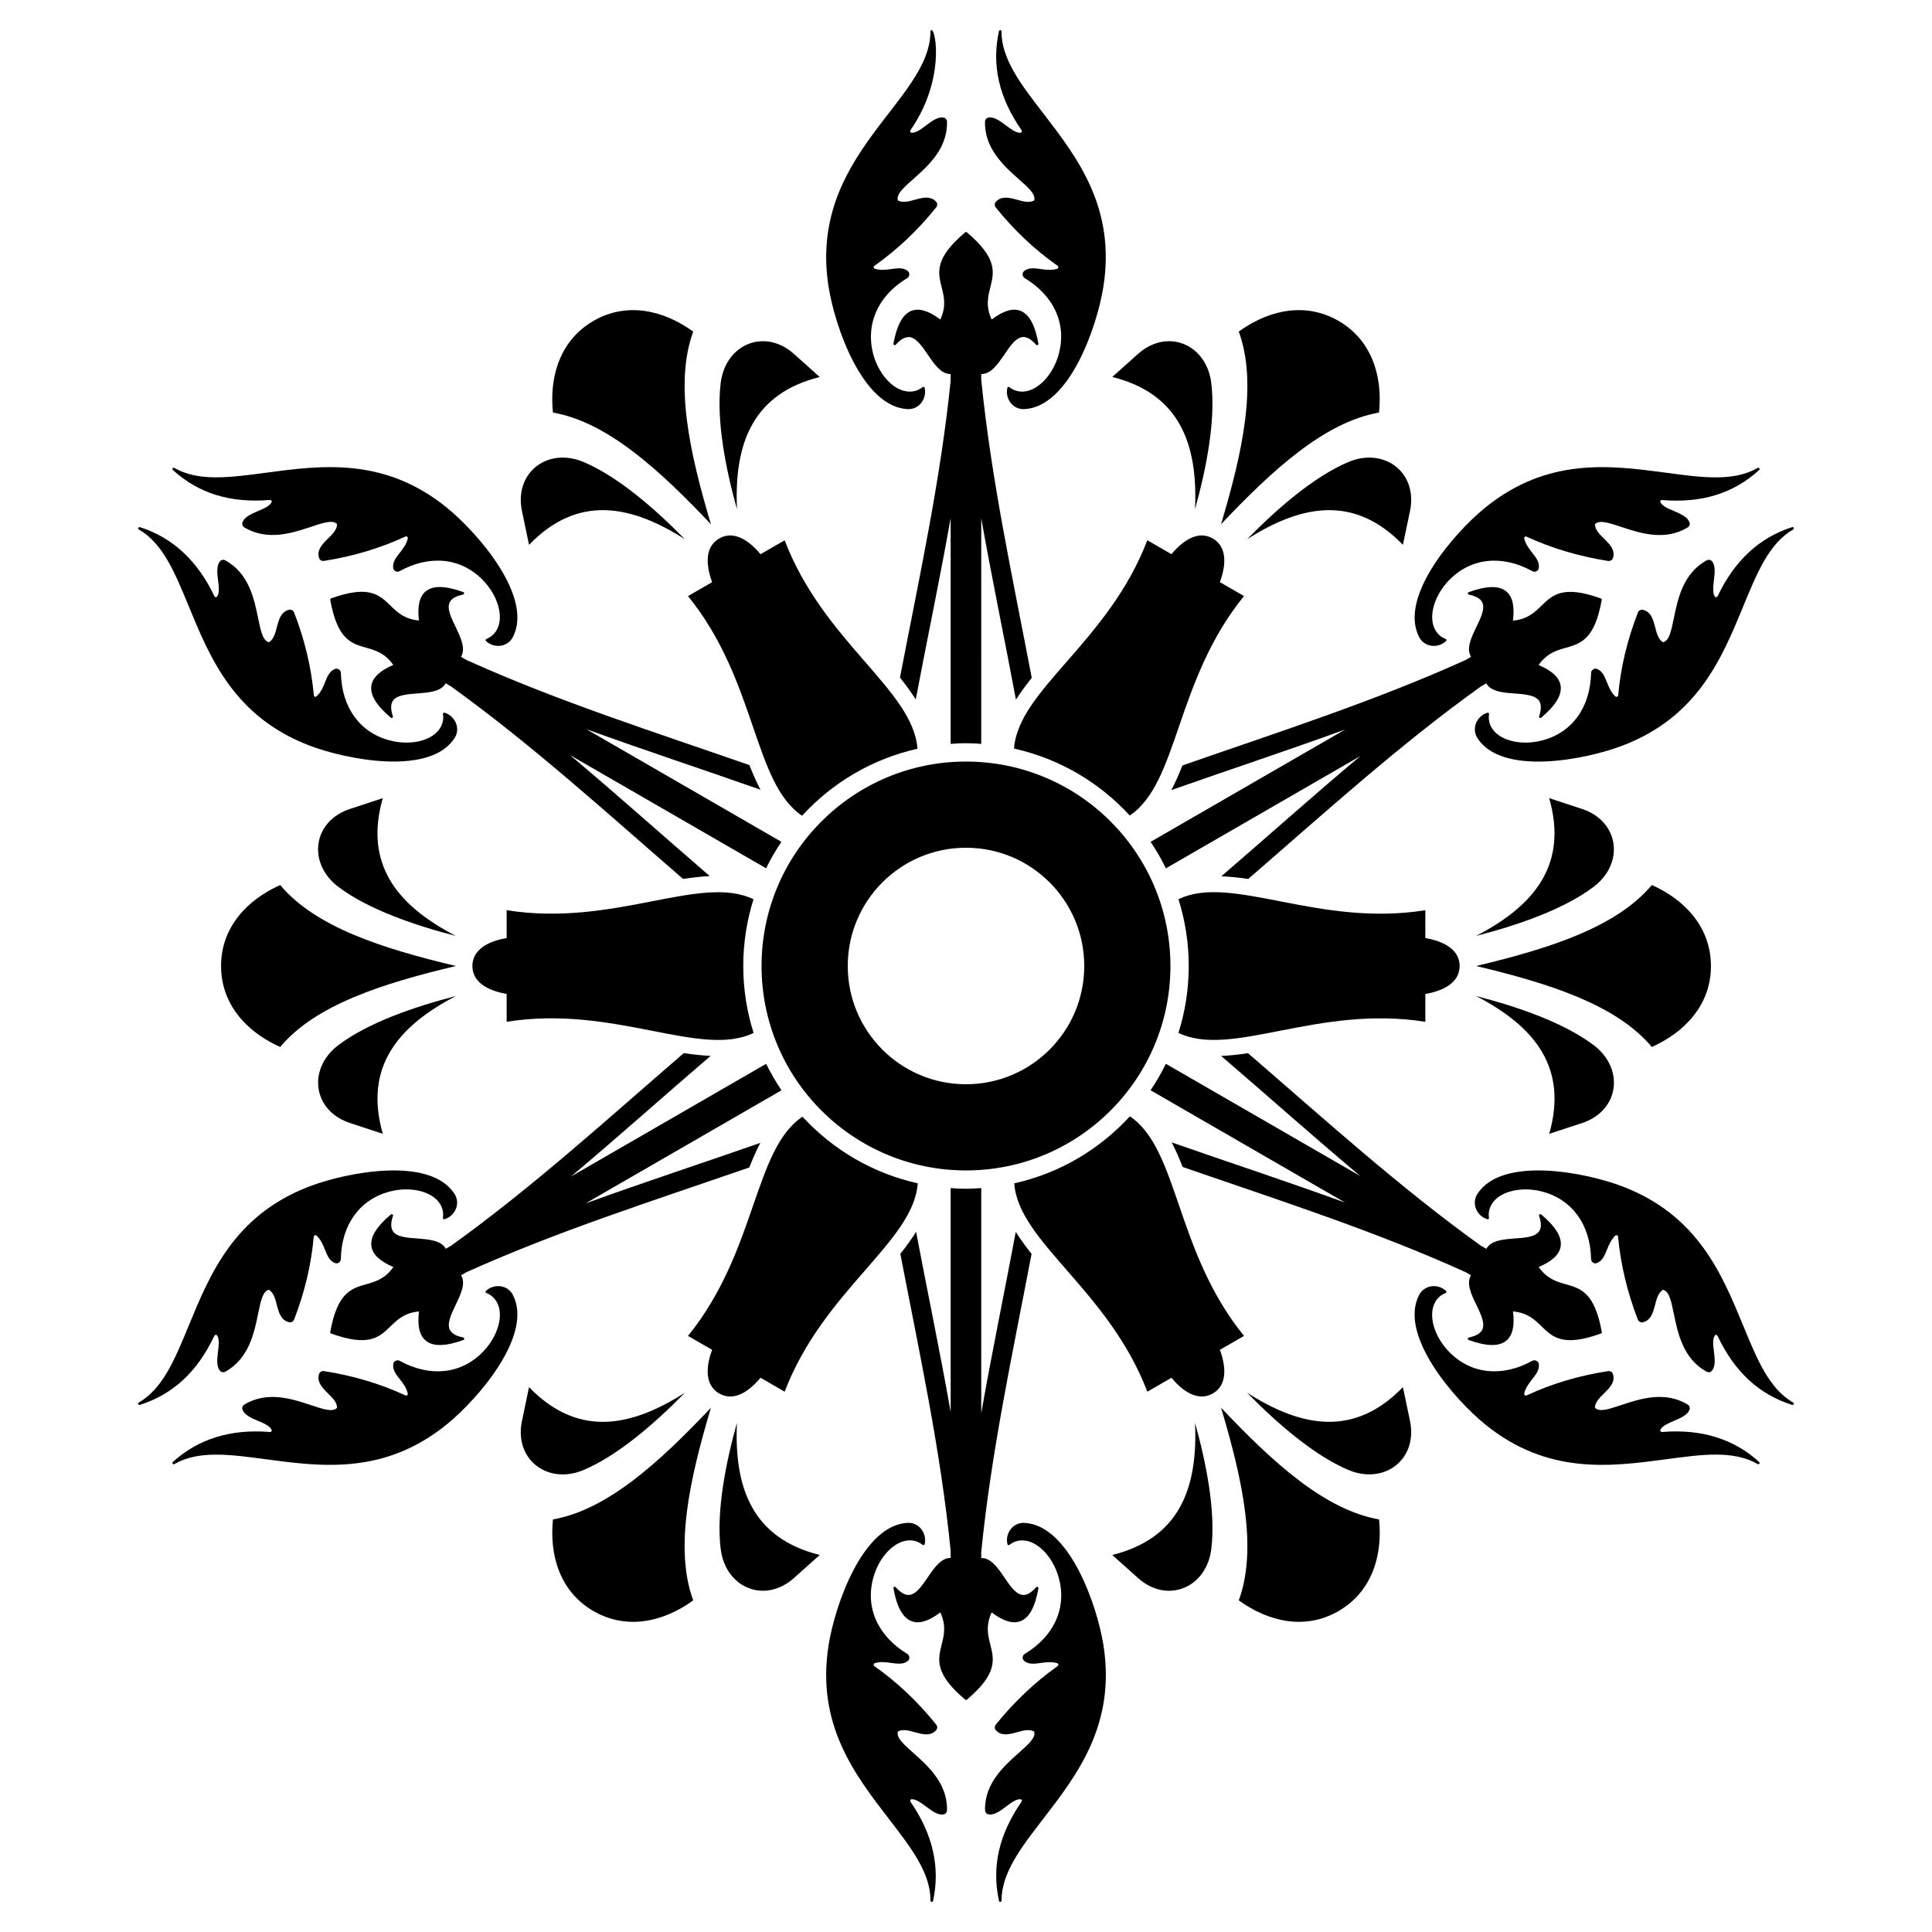 <?xml version="1.0" encoding="UTF-8"?>
<!-- Uploaded to: ICON Repo, www.svgrepo.com, Generator: ICON Repo Mixer Tools -->
<svg fill="#000000" width="800px" height="800px" version="1.1" viewBox="144 144 512 512" xmlns="http://www.w3.org/2000/svg">
 <g>
  <path d="m506.87 265.27c-1.773 0-3.66 0.375-5.566 1.18-9.082 3.856-18.879 12.352-26.82 20.465 7.41-4.738 14.691-7.719 21.758-7.719 6.738 0 13.281 2.711 19.547 9.195l1.867-8.938c1.727-8.16-3.656-14.184-10.785-14.184z"/>
  <path d="m509.46 253.33c0.98-9.516-1.84-19.152-10.75-24.301-3.422-1.977-6.969-2.844-10.48-2.844-5.629 0-11.164 2.231-15.941 5.684 5.012 13.723 0.992 31.969-4.699 51.055 13.688-14.465 27.484-27.07 41.871-29.594z"/>
  <path d="m465 245.48c-0.848-6.856-5.738-11.062-11.195-11.062-2.75 0-5.644 1.066-8.242 3.398l-6.805 6.086c17.922 4.473 22.715 17.867 21.934 35.031 3.047-10.93 5.512-23.66 4.309-33.453z"/>
  <path d="m298.69 533.55c9.082-3.852 18.875-12.352 26.816-20.465-7.41 4.738-14.691 7.719-21.758 7.719-6.742 0-13.281-2.715-19.551-9.195l-1.863 8.934c-1.723 8.164 3.66 14.188 10.789 14.188 1.773 0 3.656-0.371 5.566-1.18z"/>
  <path d="m290.54 546.66c-0.98 9.516 1.84 19.152 10.75 24.301 3.422 1.977 6.969 2.844 10.48 2.844 5.629 0 11.164-2.231 15.938-5.684-5.012-13.723-0.992-31.973 4.699-51.055-13.684 14.469-27.477 27.074-41.867 29.594z"/>
  <path d="m334.99 554.51c0.848 6.856 5.738 11.059 11.195 11.059 2.75 0 5.644-1.066 8.242-3.398l6.805-6.086c-17.918-4.473-22.711-17.867-21.934-35.031-3.047 10.93-5.512 23.664-4.309 33.457z"/>
  <path d="m361.24 243.91-6.805-6.086c-6.207-5.574-14.117-3.922-17.68 2.25-0.887 1.535-1.504 3.356-1.762 5.41-1.203 9.793 1.258 22.527 4.312 33.457-0.398-8.785 0.66-16.582 4.195-22.703 3.371-5.832 8.992-10.145 17.738-12.328z"/>
  <path d="m301.29 229.03c-3.422 1.977-5.945 4.617-7.703 7.656-2.812 4.875-3.652 10.785-3.047 16.648 14.387 2.519 28.184 15.129 41.867 29.598-5.688-19.086-9.707-37.336-4.699-51.055-7.75-5.617-17.504-7.996-26.418-2.848z"/>
  <path d="m283.51 270.61c-1.375 2.383-1.898 5.422-1.18 8.84l1.867 8.938c12.836-13.281 26.828-10.738 41.305-1.477-7.941-8.109-17.738-16.609-26.82-20.465-6.356-2.695-12.441-0.566-15.172 4.164z"/>
  <path d="m438.76 556.09 6.805 6.082c6.207 5.574 14.117 3.922 17.68-2.25 0.887-1.535 1.504-3.356 1.762-5.41 1.203-9.789-1.262-22.523-4.312-33.457 0.398 8.785-0.66 16.582-4.191 22.699-3.371 5.84-8.992 10.148-17.742 12.336z"/>
  <path d="m498.71 570.96c3.422-1.977 5.945-4.613 7.699-7.656 2.816-4.875 3.652-10.785 3.051-16.645-14.391-2.519-28.184-15.129-41.867-29.598 5.688 19.082 9.707 37.332 4.699 51.055 7.75 5.609 17.504 7.988 26.418 2.844z"/>
  <path d="m516.48 529.38c1.375-2.383 1.898-5.422 1.176-8.84l-1.867-8.938c-12.832 13.281-26.828 10.738-41.305 1.477 7.941 8.109 17.738 16.609 26.816 20.465 6.367 2.695 12.449 0.562 15.18-4.164z"/>
  <path d="m247.25 377.05c-3.371-5.836-4.293-12.859-1.809-21.527l-8.672 2.852c-7.93 2.59-10.457 10.266-6.891 16.438 0.887 1.535 2.152 2.981 3.805 4.227 7.879 5.941 20.137 10.172 31.133 12.996-7.812-4.051-14.035-8.867-17.566-14.984z"/>
  <path d="m218.25 378.54c-8.73 3.91-15.668 11.172-15.668 21.461 0 3.953 1.023 7.457 2.777 10.496 2.816 4.875 7.512 8.555 12.891 10.961 9.379-11.199 27.191-16.844 46.566-21.457-19.375-4.617-37.188-10.262-46.566-21.461z"/>
  <path d="m264.82 407.96c-10.996 2.82-23.254 7.055-31.133 12.992-5.512 4.164-6.711 10.5-3.981 15.227 1.375 2.379 3.746 4.356 7.066 5.438l8.672 2.852c-5.082-17.754 4.117-28.598 19.375-36.508z"/>
  <path d="m385.75 620.82c1.055 0 2.379 0.973 3.648 1.918 1.594 1.188 3.242 2.43 4.727 2.078 0.461-0.078 0.836-0.566 0.836-1.055 0.188-7.133-5.078-11.805-8.914-15.211-2.512-2.242-4.484-3.973-4.133-5.539 0.027-0.109 0.137-0.242 0.297-0.27 1.215-0.516 2.754-0.109 4.242 0.324 2.027 0.539 4.133 1.133 5.648-0.566 0.352-0.43 0.352-1.027 0-1.461-4.863-6.051-10.348-11.266-16.375-15.48-0.137-0.109-0.215-0.27-0.188-0.434 0.027-0.188 0.137-0.324 0.324-0.379 1.484-0.457 2.918-0.242 4.324-0.055 1.648 0.242 3.215 0.457 4.43-0.539 0.27-0.242 0.406-0.594 0.352-0.973-0.027-0.379-0.215-0.703-0.539-0.891-7.836-4.754-11.211-12.32-8.969-20.262 1.566-5.594 5.699-9.809 9.617-9.809h0.137c1.188 0 2.269 0.406 3.297 1.188 0.082 0.082 0.215 0.082 0.324 0.055 0.105-0.027 0.188-0.133 0.215-0.246 0.324-1.402-0.027-2.918-0.945-4.051-0.863-1.055-2.188-1.648-3.484-1.594-12.051 0.488-19.371 21.992-21.02 32.312-3.379 21.047 6.891 34.367 15.941 46.121 5.918 7.672 11.051 14.293 11.051 21.668 0 0.188 0.137 0.324 0.297 0.352h0.055c0.133 0 0.27-0.109 0.324-0.27 1.945-8.887-0.055-17.695-5.969-26.234-0.082-0.133-0.109-0.324-0.055-0.488 0.027-0.082 0.109-0.188 0.242-0.188 0.074-0.023 0.18-0.023 0.262-0.023z"/>
  <path d="m390.88 151.97c-0.164 0.027-0.297 0.16-0.297 0.324 0 18.59-32.578 32.684-26.992 67.789 1.648 10.348 8.969 31.852 21.02 32.34h0.16c1.297 0 2.484-0.566 3.324-1.594 0.918-1.137 1.27-2.648 0.945-4.078-0.027-0.109-0.109-0.188-0.215-0.215-0.109-0.055-0.246-0.027-0.324 0.055-1.027 0.809-2.133 1.188-3.402 1.188h-0.027c-8.617 0-17.684-19.734-0.648-30.07 0.629-0.402 0.777-1.359 0.16-1.867-2.164-1.82-5.562 0.434-8.727-0.621-0.359-0.059-0.477-0.582-0.082-0.812 5.973-4.215 11.484-9.402 16.32-15.453 0.352-0.406 0.379-1.027 0-1.488-2.668-2.902-7.004 1.012-9.941-0.242-0.109-0.027-0.215-0.133-0.242-0.246-0.906-4.039 13.359-9.059 13.051-20.75 0-0.488-0.379-0.973-0.836-1.055-1.461-0.324-3.133 0.863-4.699 2.055-1.406 1.051-2.809 2.133-3.973 1.918-0.109-0.027-0.188-0.133-0.215-0.188-0.055-0.164-0.027-0.352 0.082-0.512 9.012-13.035 6.777-26.305 5.559-26.477z"/>
  <path d="m436.41 579.89c-1.648-10.32-8.969-31.828-21.02-32.312-1.352-0.055-2.621 0.539-3.484 1.594-0.918 1.133-1.27 2.648-0.918 4.051 0 0.109 0.109 0.219 0.215 0.246 0.082 0.027 0.215 0.027 0.297-0.055 1.027-0.809 2.133-1.188 3.434-1.188 3.918 0 8.078 4.242 9.645 9.859 2.188 7.918-1.16 15.484-8.996 20.211-0.324 0.188-0.512 0.512-0.566 0.891-0.027 0.379 0.109 0.73 0.406 0.973 1.215 1 2.758 0.785 4.406 0.539 1.406-0.188 2.863-0.379 4.32 0.055 0.188 0.055 0.297 0.188 0.324 0.379 0.027 0.082 0.027 0.27-0.242 0.434-5.945 4.215-11.457 9.43-16.348 15.48-0.297 0.406-0.379 1.055 0.027 1.484 1.516 1.648 3.621 1.082 5.648 0.512 1.484-0.406 3.023-0.836 4.297-0.27 0.109 0 0.242 0.133 0.242 0.242 0.352 1.566-1.621 3.297-4.133 5.539-3.836 3.402-9.105 8.078-8.914 15.184 0 0.516 0.379 1 0.836 1.055 1.484 0.379 3.133-0.84 4.727-2.027 1.379-1.055 2.809-2.133 3.945-1.918 0.109 0 0.188 0.109 0.215 0.188 0.055 0.164 0.027 0.352-0.082 0.488-5.973 8.645-7.918 17.211-5.945 26.234 0.051 0.168 0.188 0.273 0.348 0.273h0.027c0.16-0.027 0.297-0.164 0.297-0.352 0-7.375 5.133-13.996 11.051-21.668 9.051-11.754 19.289-25.047 15.941-46.121z"/>
  <path d="m414.25 179.18c-1.055 0-2.375-0.973-3.648-1.945-1.594-1.191-3.269-2.406-4.703-2.055-0.488 0.082-0.863 0.566-0.863 1.055-0.164 7.133 5.078 11.809 8.914 15.211 2.512 2.215 4.484 3.973 4.16 5.539-0.027 0.109-0.16 0.219-0.324 0.27-1.219 0.516-2.758 0.109-4.242-0.324-2.027-0.539-4.133-1.105-5.621 0.539-0.434 0.434-0.352 1.082-0.055 1.488 4.891 6.078 10.402 11.266 16.375 15.453 0.16 0.109 0.242 0.297 0.215 0.461-0.027 0.188-0.137 0.324-0.324 0.375-1.457 0.434-2.918 0.246-4.32 0.055-1.648-0.242-3.188-0.461-4.434 0.539-0.27 0.246-0.406 0.594-0.379 0.973 0.055 0.379 0.242 0.703 0.566 0.895 7.836 4.727 11.184 12.293 8.996 20.207-1.566 5.621-5.731 9.863-9.645 9.863-1.27 0-2.406-0.379-3.434-1.188-0.082-0.082-0.215-0.109-0.297-0.055-0.109 0.027-0.215 0.109-0.215 0.215-0.352 1.434 0 2.945 0.918 4.078 0.84 1.027 2.055 1.594 3.324 1.594h0.16c12.051-0.488 19.371-21.992 21.02-32.34 3.352-21.047-6.914-34.367-15.969-46.121-5.918-7.672-11.023-14.293-11.023-21.668 0-0.164-0.137-0.297-0.297-0.324l-0.016 0.004c-0.16 0-0.297 0.109-0.352 0.27-1.973 9.023-0.027 17.586 5.969 26.234 0.082 0.133 0.109 0.324 0.055 0.488-0.027 0.055-0.109 0.164-0.242 0.188-0.078 0.027-0.16 0.027-0.27 0.027z"/>
  <path d="m585.5 530.72c9.602-1.289 17.902-2.426 24.289 1.266 0.164 0.094 0.348 0.047 0.453-0.082 0.012-0.023 0.012-0.023 0.027-0.047 0.066-0.117 0.043-0.289-0.07-0.418-6.727-6.129-15.352-8.801-25.707-7.945-0.156 0.004-0.336-0.066-0.449-0.195-0.055-0.062-0.109-0.188-0.043-0.305 0.016-0.082 0.07-0.176 0.113-0.246 0.527-0.914 2.031-1.574 3.484-2.199 1.828-0.785 3.727-1.594 4.168-3.055 0.16-0.438-0.074-1.008-0.492-1.254-6.082-3.731-12.766-1.504-17.629 0.117-3.199 1.055-5.684 1.898-6.863 0.812-0.082-0.078-0.145-0.242-0.086-0.395 0.164-1.309 1.285-2.441 2.402-3.512 1.48-1.484 3.051-3.012 2.332-5.172-0.199-0.52-0.715-0.816-1.266-0.73-7.672 1.184-14.93 3.328-21.594 6.438-0.16 0.062-0.344 0.055-0.469-0.051-0.148-0.117-0.215-0.281-0.164-0.473 0.344-1.516 1.25-2.648 2.113-3.769 1.035-1.305 2.004-2.555 1.746-4.106-0.074-0.355-0.312-0.648-0.668-0.789-0.34-0.164-0.715-0.164-1.043 0.023-8.035 4.406-16.277 3.551-22.035-2.363-4.059-4.152-5.644-9.84-3.684-13.234l0.066-0.117c0.594-1.031 1.484-1.766 2.676-2.258 0.109-0.031 0.18-0.148 0.211-0.254 0.031-0.105-0.023-0.23-0.102-0.309-1.055-0.98-2.539-1.434-3.981-1.207-1.344 0.223-2.519 1.07-3.125 2.223-5.606 10.68 9.359 27.773 17.473 34.359 16.539 13.441 33.211 11.211 47.914 9.246z"/>
  <path d="m180.64 283.88c-0.059 0.152-0.008 0.34 0.133 0.422 6.387 3.688 9.566 11.418 13.254 20.379 5.652 13.715 12.055 29.266 31.957 36.887 9.785 3.75 32.07 8.16 38.52-2.031l0.082-0.141c0.648-1.121 0.75-2.434 0.281-3.676-0.523-1.363-1.656-2.422-3.059-2.856-0.105-0.031-0.219 0-0.297 0.078-0.102 0.066-0.145 0.199-0.117 0.309 0.188 1.293-0.039 2.441-0.672 3.543-0.012 0.023-0.012 0.023-0.012 0.023-1.961 3.394-7.676 4.867-13.305 3.426-8-2.031-12.863-8.738-13.062-17.898-0.016-0.352-0.188-0.703-0.504-0.914-0.301-0.238-0.672-0.297-1.031-0.16-1.461 0.531-2.055 1.996-2.672 3.543-0.539 1.309-1.082 2.68-2.231 3.703-0.105 0.129-0.289 0.18-0.465 0.105-0.152-0.055-0.277-0.223-0.277-0.438-0.664-7.281-2.402-14.648-5.223-21.859-0.176-0.508-0.699-0.84-1.285-0.742-2.184 0.488-2.746 2.594-3.293 4.621-0.367 1.504-0.785 3.039-1.891 3.867-0.078 0.078-0.227 0.121-0.332 0.09-1.531-0.48-2.066-3.066-2.731-6.348-1.031-5.023-2.441-11.922-8.715-15.328-0.422-0.242-1.031-0.156-1.332 0.199-1.012 1.102-0.82 3.148-0.574 5.098 0.211 1.746 0.445 3.5-0.324 4.398-0.078 0.078-0.211 0.098-0.273 0.094-0.168-0.035-0.316-0.152-0.402-0.328-4.426-9.355-11.055-15.492-19.723-18.25-0.172-0.043-0.309 0.035-0.426 0.184z"/>
  <path d="m619.34 516.14 0.012-0.023c0.059-0.152 0.008-0.34-0.156-0.43-6.387-3.688-9.555-11.445-13.242-20.406-5.652-13.715-12.043-29.23-31.969-36.863-9.762-3.734-32.047-8.148-38.496 2.047-0.723 1.145-0.844 2.543-0.363 3.816 0.523 1.363 1.66 2.426 3.051 2.82 0.094 0.055 0.242 0.016 0.316-0.066 0.062-0.055 0.133-0.172 0.102-0.285-0.188-1.293 0.039-2.441 0.688-3.566 1.957-3.391 7.715-4.875 13.363-3.422 7.949 2.062 12.828 8.746 13.004 17.895 0 0.375 0.188 0.703 0.488 0.938 0.312 0.215 0.688 0.273 1.047 0.137 1.473-0.551 2.055-1.996 2.668-3.543 0.539-1.312 1.105-2.668 2.207-3.715 0.141-0.137 0.312-0.164 0.492-0.09 0.082 0.016 0.246 0.113 0.254 0.426 0.676 7.254 2.438 14.637 5.234 21.898 0.203 0.461 0.723 0.852 1.301 0.719 2.184-0.488 2.746-2.594 3.269-4.633 0.391-1.488 0.785-3.039 1.914-3.856 0.055-0.094 0.238-0.145 0.332-0.09 1.535 0.48 2.043 3.051 2.731 6.348 1.031 5.027 2.441 11.926 8.691 15.312 0.445 0.258 1.055 0.176 1.332-0.195 1.07-1.098 0.844-3.133 0.609-5.109-0.223-1.719-0.445-3.5 0.309-4.375 0.055-0.094 0.188-0.109 0.273-0.09 0.168 0.035 0.316 0.152 0.379 0.312 4.504 9.492 10.945 15.461 19.75 18.266 0.168 0.023 0.328-0.035 0.41-0.176z"/>
  <path d="m262.39 278.51c-16.551-13.426-33.219-11.195-47.926-9.234-9.602 1.289-17.891 2.402-24.277-1.285-0.141-0.082-0.324-0.031-0.43 0.094-0.012 0.023-0.012 0.023-0.012 0.023-0.082 0.141-0.055 0.309 0.059 0.438 6.828 6.219 15.219 8.816 25.707 7.945 0.156 0 0.336 0.066 0.449 0.195 0.031 0.051 0.086 0.176 0.043 0.305-0.02 0.082-0.059 0.152-0.113 0.246-0.527 0.914-2.031 1.574-3.508 2.188-1.828 0.785-3.719 1.629-4.129 3.043-0.172 0.461 0.059 1.031 0.48 1.277 6.098 3.707 12.766 1.504 17.629-0.117 3.176-1.07 5.684-1.898 6.875-0.836 0.082 0.078 0.105 0.246 0.074 0.418-0.164 1.309-1.285 2.441-2.402 3.512-1.48 1.484-3.027 3.027-2.344 5.137 0.16 0.59 0.762 0.848 1.262 0.789 7.711-1.195 14.957-3.375 21.57-6.449 0.176-0.086 0.379-0.062 0.508 0.043 0.148 0.121 0.211 0.281 0.164 0.473-0.355 1.48-1.246 2.648-2.113 3.769-1.035 1.305-1.992 2.531-1.75 4.109 0.078 0.355 0.312 0.648 0.652 0.812 0.355 0.141 0.73 0.141 1.055-0.047 8.012-4.422 16.238-3.539 22 2.312 4.082 4.168 5.676 9.891 3.719 13.285-0.637 1.098-1.531 1.895-2.746 2.379-0.109 0.027-0.203 0.133-0.195 0.23-0.031 0.109-0.016 0.242 0.078 0.297 1.062 1.02 2.551 1.473 3.992 1.246 1.309-0.211 2.406-0.98 3.043-2.082l0.082-0.141c5.606-10.68-9.359-27.777-17.496-34.375z"/>
  <path d="m619.33 283.84c-0.066-0.117-0.227-0.18-0.395-0.145-8.672 2.758-15.297 8.895-19.734 18.289-0.074 0.137-0.227 0.254-0.395 0.293-0.086 0.016-0.219 0-0.285-0.117-0.062-0.055-0.117-0.148-0.156-0.219-0.527-0.914-0.348-2.547-0.164-4.117 0.234-1.977 0.484-4.023-0.562-5.137-0.301-0.359-0.91-0.441-1.332-0.199-6.273 3.402-7.688 10.301-8.715 15.328-0.688 3.297-1.195 5.871-2.731 6.348-0.109 0.031-0.277 0.004-0.383-0.121-1.051-0.797-1.473-2.332-1.84-3.836-0.543-2.023-1.086-4.144-3.312-4.606-0.551-0.086-1.066 0.211-1.262 0.73-2.809 7.234-4.586 14.594-5.223 21.918-0.027 0.172-0.125 0.324-0.281 0.379-0.176 0.07-0.348 0.047-0.492-0.09-1.141-1.059-1.668-2.406-2.207-3.719-0.613-1.547-1.211-3.012-2.684-3.566-0.344-0.113-0.719-0.055-1.02 0.184-0.312 0.211-0.5 0.539-0.5 0.914-0.199 9.164-5.062 15.867-13.062 17.898-5.625 1.441-11.344-0.035-13.305-3.426l-0.066-0.117c-0.594-1.031-0.785-2.168-0.617-3.449 0.031-0.109-0.039-0.227-0.117-0.309-0.078-0.078-0.211-0.098-0.32-0.062-1.379 0.422-2.512 1.48-3.035 2.844-0.48 1.277-0.336 2.719 0.363 3.816 6.445 10.195 28.73 5.781 38.496 2.047 19.914-7.598 26.316-23.148 31.969-36.863 3.688-8.961 6.852-16.715 13.242-20.406 0.164-0.094 0.211-0.277 0.156-0.434-0.016-0.027-0.016-0.027-0.031-0.051z"/>
  <path d="m215.47 523.49c-10.316-0.844-18.941 1.828-25.668 7.957-0.113 0.129-0.117 0.285-0.047 0.461 0.105 0.125 0.289 0.18 0.43 0.098 6.387-3.688 14.676-2.574 24.277-1.285 14.703 1.961 31.371 4.191 47.926-9.234 8.137-6.602 23.102-23.695 17.5-34.375l-0.082-0.141c-0.648-1.125-1.734-1.871-3.043-2.082-1.441-0.227-2.93 0.223-4.004 1.219-0.082 0.078-0.109 0.188-0.078 0.297 0.008 0.121 0.098 0.227 0.211 0.254 1.215 0.484 2.098 1.254 2.731 2.356l0.016 0.023c1.957 3.391 0.375 9.078-3.684 13.234-5.758 5.914-14 6.769-22.035 2.363-0.312-0.164-0.699-0.188-1.043-0.023-0.355 0.145-0.59 0.434-0.652 0.812-0.273 1.527 0.699 2.777 1.734 4.082 0.867 1.121 1.781 2.277 2.09 3.785 0.059 0.156 0.008 0.34-0.141 0.457-0.125 0.105-0.332 0.129-0.52 0.02-6.637-3.062-13.883-5.242-21.543-6.406-0.527-0.102-1.078 0.188-1.289 0.742-0.672 2.133 0.875 3.676 2.356 5.16 1.117 1.07 2.238 2.203 2.406 3.574 0.031 0.105-0.008 0.254-0.09 0.332-1.18 1.09-3.688 0.258-6.863-0.809-4.867-1.621-11.547-3.848-17.629-0.117-0.422 0.242-0.652 0.812-0.496 1.254 0.449 1.426 2.316 2.281 4.129 3.043 1.613 0.691 3.254 1.367 3.644 2.481 0.031 0.109-0.023 0.23-0.055 0.281-0.117 0.133-0.297 0.203-0.488 0.188z"/>
  <path d="m609.79 268.01c-6.387 3.688-14.688 2.555-24.289 1.266-14.703-1.961-31.336-4.184-47.91 9.254-8.113 6.586-23.078 23.684-17.473 34.359 0.629 1.199 1.777 2 3.125 2.223 1.441 0.227 2.93-0.227 3.969-1.23 0.094-0.055 0.133-0.199 0.102-0.309-0.016-0.082-0.086-0.199-0.195-0.23-1.215-0.484-2.098-1.254-2.746-2.379-1.957-3.394-0.363-9.117 3.719-13.285 5.762-5.852 13.988-6.734 22-2.312 0.324 0.188 0.699 0.188 1.055 0.047 0.34-0.168 0.578-0.457 0.641-0.84 0.258-1.551-0.699-2.777-1.734-4.082-0.867-1.121-1.762-2.293-2.113-3.769-0.047-0.191 0.016-0.352 0.164-0.473 0.055-0.062 0.219-0.16 0.496-0.004 6.621 3.043 13.895 5.207 21.582 6.414 0.5 0.055 1.102-0.199 1.273-0.766 0.672-2.133-0.875-3.676-2.379-5.148-1.094-1.086-2.238-2.203-2.383-3.586-0.055-0.094-0.004-0.277 0.09-0.332 1.18-1.09 3.664-0.246 6.863 0.809 4.867 1.621 11.551 3.844 17.605 0.129 0.445-0.258 0.676-0.828 0.496-1.254-0.418-1.477-2.293-2.297-4.121-3.082-1.602-0.668-3.254-1.367-3.633-2.457-0.055-0.094 0-0.219 0.055-0.281 0.113-0.129 0.293-0.199 0.461-0.172 10.473 0.848 18.863-1.75 25.691-7.969 0.113-0.129 0.141-0.297 0.059-0.438l-0.016-0.023c-0.102-0.125-0.289-0.172-0.453-0.078z"/>
  <path d="m180.65 516.14c0.082 0.141 0.242 0.203 0.41 0.168 8.801-2.805 15.246-8.77 19.734-18.289 0.078-0.137 0.227-0.254 0.395-0.289 0.059-0.004 0.195 0.012 0.285 0.117 0.062 0.055 0.105 0.129 0.156 0.223 0.527 0.914 0.348 2.547 0.141 4.129-0.234 1.977-0.449 4.035 0.57 5.102 0.312 0.379 0.926 0.465 1.344 0.223 6.258-3.426 7.688-10.305 8.715-15.328 0.664-3.285 1.199-5.871 2.715-6.375 0.105-0.031 0.27 0.031 0.395 0.145 1.051 0.797 1.473 2.332 1.84 3.836 0.547 2.023 1.109 4.133 3.277 4.598 0.59 0.156 1.113-0.238 1.312-0.699 2.82-7.273 4.559-14.641 5.199-21.906 0.012-0.195 0.137-0.359 0.289-0.418 0.18-0.07 0.348-0.047 0.488 0.09 1.105 1.047 1.672 2.406 2.207 3.715 0.613 1.551 1.195 2.992 2.684 3.566 0.348 0.113 0.719 0.055 1.031-0.16 0.301-0.234 0.488-0.562 0.488-0.938 0.176-9.148 5.055-15.832 13.004-17.895 5.652-1.453 11.406 0.031 13.363 3.422 0.637 1.102 0.875 2.273 0.688 3.566-0.031 0.109 0.016 0.242 0.102 0.285 0.078 0.078 0.203 0.133 0.297 0.078 1.414-0.41 2.551-1.473 3.074-2.836 0.473-1.238 0.355-2.574-0.281-3.676l-0.082-0.141c-6.445-10.191-28.734-5.777-38.52-2.031-19.902 7.621-26.305 23.172-31.957 36.887-3.688 8.961-6.867 16.695-13.254 20.383-0.141 0.078-0.191 0.266-0.133 0.418 0.023 0.031 0.023 0.031 0.023 0.031z"/>
  <path d="m552.75 422.95c3.371 5.836 4.293 12.859 1.809 21.527l8.672-2.852c7.934-2.59 10.457-10.266 6.891-16.438-0.887-1.535-2.152-2.981-3.805-4.231-7.879-5.938-20.137-10.172-31.129-12.996 7.805 4.055 14.027 8.871 17.562 14.988z"/>
  <path d="m581.75 421.46c8.73-3.91 15.668-11.168 15.668-21.461 0-3.949-1.023-7.457-2.777-10.496-2.812-4.875-7.512-8.555-12.891-10.961-9.379 11.199-27.191 16.844-46.562 21.457 19.371 4.617 37.184 10.262 46.562 21.461z"/>
  <path d="m535.18 392.03c10.996-2.82 23.254-7.055 31.129-12.992 5.512-4.164 6.711-10.5 3.981-15.227-1.375-2.383-3.746-4.356-7.066-5.441l-8.672-2.852c5.086 17.754-4.117 28.605-19.371 36.512z"/>
  <path d="m356.66 439.94c-13 8.703-12.074 35.602-30.336 58.086l6.391 3.688c-1.379 3.684-2.328 9.145 1.875 11.57 0.977 0.562 1.953 0.805 2.914 0.805 3.168 0 6.125-2.637 8.047-4.969l6.391 3.691c10.324-27.02 34.156-39.645 35.273-55.223-11.961-2.648-22.531-8.945-30.555-17.648z"/>
  <path d="m278.27 385.21v7.379c-3.879 0.648-9.082 2.559-9.082 7.41 0 1.125 0.281 2.094 0.758 2.922 1.586 2.746 5.344 3.988 8.324 4.484v7.379c28.543-4.566 51.387 9.746 65.438 2.957-1.77-5.602-2.734-11.562-2.734-17.742 0-6.156 0.953-12.094 2.711-17.68-14.047-6.797-36.871 7.457-65.414 2.891z"/>
  <path d="m400 345.82c-29.922 0-54.18 24.258-54.18 54.18s24.258 54.176 54.18 54.176 54.176-24.258 54.176-54.176c0-29.922-24.254-54.18-54.176-54.18zm0 85.516c-17.309 0-31.336-14.031-31.336-31.336 0-17.309 14.031-31.34 31.336-31.34s31.336 14.031 31.336 31.34c0 17.305-14.031 31.336-31.336 31.336z"/>
  <path d="m454.41 353.38c15.688-5.527 29.938-10.188 46.07-16.051l-51.562 29.77c1.508 2.234 2.863 4.578 4.059 7.016l51.516-29.742c-13.348 11.215-24.289 21.066-36.828 31.852 2.312 0.09 4.699 0.348 7.133 0.707 20.32-17.598 40.043-35.535 61.621-50.988l1.465-0.848c1.211 2.203 4.519 2.477 7.508 2.684 2.676 0.203 5.445 0.414 6.496 1.957 0.586 0.91 0.605 2.238-0.008 4.094-0.039 0.148 0.02 0.301 0.133 0.391 0.137 0.074 0.297 0.078 0.422-0.027 3.836-3.242 5.531-6.031 5.141-8.492-0.348-2.172-2.246-3.945-5.836-5.461 2.254-3.172 4.777-3.883 7.219-4.57 3.941-1.121 7.641-2.168 9.516-12.699 0.02-0.074 0-0.156-0.039-0.23-0.027-0.047-0.09-0.102-0.18-0.145-10.047-3.621-12.801-0.938-15.742 1.914-1.82 1.77-3.695 3.598-7.57 3.965 0.484-3.867-0.121-6.422-1.812-7.781-1.934-1.566-5.184-1.469-9.91 0.23-0.152 0.055-0.23 0.195-0.234 0.355 0.02 0.145 0.125 0.27 0.273 0.309 1.91 0.395 3.062 1.039 3.547 2.039 0.801 1.656-0.402 4.164-1.578 6.559-1.301 2.719-2.742 5.734-1.379 7.879l-1.488 0.859c-24.184 10.934-49.609 19.07-75.008 27.926-0.895 2.289-1.863 4.484-2.941 6.531z"/>
  <path d="m467.56 511.17c1.586-2.746 0.781-6.621-0.277-9.449l6.391-3.691c-18.262-22.477-17.258-49.469-30.246-58.184-8.039 8.754-18.641 15.09-30.645 17.75 1.121 15.574 24.957 28.203 35.277 55.219l6.391-3.691c2.5 3.039 6.758 6.586 10.957 4.16 0.977-0.559 1.672-1.285 2.152-2.113z"/>
  <path d="m332.44 288.83c-1.586 2.742-0.781 6.621 0.277 9.449l-6.391 3.691c18.262 22.477 17.242 49.484 30.227 58.207 8.02-8.746 18.602-15.074 30.582-17.75-1.105-15.578-24.871-28.219-35.195-55.242l-6.391 3.684c-2.5-3.039-6.758-6.59-10.957-4.164-0.973 0.566-1.672 1.293-2.152 2.125z"/>
  <path d="m400.23 205.57c-0.137-0.109-0.324-0.109-0.434 0-8.188 6.887-7.242 10.617-6.242 14.59 0.621 2.457 1.27 4.996-0.352 8.508-6.949-5.195-10.852-2.344-12.43 6.402-0.051 0.332 0.34 0.555 0.594 0.297 1.961-2.223 3.141-1.938 3.539-2.055 1.863 0.133 3.43 2.43 4.945 4.648 1.703 2.484 3.566 5.242 6.078 5.16v1.809c-2.676 26.414-8.359 52.273-13.426 78.648 1.527 1.914 2.945 3.836 4.184 5.781 3.019-15.992 6.207-30.988 9.242-48.027v59.812c1.34-0.109 2.691-0.184 4.062-0.184 1.363 0 2.707 0.07 4.043 0.18l0.004-59.805c2.949 16.625 6.125 31.66 9.195 48.086 1.242-1.945 2.66-3.867 4.191-5.781-5.047-26.48-10.777-52.684-13.387-79.051v-1.465c2.566 0.082 4.43-2.703 6.133-5.16 1.566-2.324 3.055-4.512 4.891-4.648h0.16c1.055 0 2.16 0.676 3.375 2.055 0.109 0.109 0.27 0.137 0.406 0.082 0.137-0.082 0.215-0.215 0.188-0.379-0.891-4.973-2.457-7.809-4.754-8.699-2.027-0.785-4.539-0.027-7.644 2.297-1.621-3.512-0.973-6.051-0.352-8.508 1-3.977 1.945-7.707-6.211-14.594z"/>
  <path d="m399.8 594.43c0.055 0.055 0.137 0.078 0.215 0.078 0.055 0 0.137-0.027 0.215-0.078 8.16-6.891 7.215-10.621 6.215-14.59-0.621-2.457-1.27-4.996 0.352-8.539 3.106 2.352 5.621 3.106 7.644 2.324 2.324-0.891 3.863-3.758 4.754-8.699 0.027-0.164-0.055-0.297-0.188-0.379-0.137-0.055-0.297-0.027-0.406 0.082-1.297 1.461-2.43 2.133-3.539 2.055-1.836-0.137-3.402-2.43-4.891-4.648-1.703-2.488-3.594-5.242-6.133-5.133v-1.547c2.613-26.434 8.27-52.453 13.34-79.066-1.535-1.93-2.949-3.863-4.188-5.82-3.051 16.309-6.18 31.188-9.148 48.027v-59.645c-1.336 0.109-2.68 0.184-4.043 0.184-1.371 0-2.723-0.074-4.062-0.184v59.34c-3-16.941-6.109-31.609-9.16-47.746-1.23 1.965-2.644 3.906-4.176 5.84 5.047 26.238 10.727 52.277 13.332 78.711v1.875c-2.512-0.055-4.402 2.672-6.078 5.16-1.512 2.215-3.078 4.512-4.945 4.648-1.082 0.055-2.242-0.594-3.539-2.055-0.109-0.109-0.27-0.137-0.406-0.082-0.137 0.082-0.215 0.215-0.191 0.379 0.891 4.941 2.457 7.809 4.781 8.699 2.055 0.785 4.539 0.027 7.644-2.324 1.621 3.539 0.973 6.078 0.352 8.539-0.992 3.973-1.938 7.703 6.25 14.594z"/>
  <path d="m241.04 484.34c-3.938 1.121-7.641 2.164-9.527 12.676-0.027 0.172 0.07 0.336 0.215 0.375 10.059 3.644 12.816 0.961 15.758-1.891 1.816-1.77 3.691-3.598 7.547-3.949-0.457 3.852 0.145 6.406 1.836 7.769 1.934 1.566 5.199 1.492 9.926-0.207 0.152-0.059 0.23-0.195 0.234-0.355-0.02-0.145-0.125-0.27-0.273-0.309-1.801-0.363-2.953-1.008-3.469-1.898l-0.082-0.141c-0.816-1.684 0.391-4.188 1.551-6.606 1.301-2.719 2.758-5.707 1.43-7.844l1.406-0.812c23.98-10.801 48.785-18.699 74.977-27.762 0.898-2.285 1.859-4.477 2.93-6.519-15.977 5.594-29.789 10.062-46.32 16.047l51.926-29.98c-1.508-2.234-2.871-4.574-4.066-7.012l-51.691 29.844c13.023-10.953 24.297-21.09 36.973-31.949-2.309-0.098-4.684-0.363-7.113-0.73-20.344 17.551-40.098 35.555-61.629 51.02l-1.441 0.832c-1.215-2.262-4.555-2.484-7.535-2.731-2.797-0.195-5.434-0.387-6.469-1.91l-0.082-0.141c-0.527-0.914-0.496-2.211 0.09-3.949 0.039-0.148-0.02-0.301-0.133-0.391-0.137-0.078-0.297-0.078-0.422 0.023-3.859 3.258-5.531 6.031-5.156 8.469 0.336 2.144 2.246 3.945 5.812 5.473-2.238 3.156-4.762 3.867-7.199 4.559z"/>
  <path d="m448.91 432.93 51.551 29.766c-15.863-5.762-30.02-10.383-45.949-15.949 1.059 2.047 2.012 4.231 2.898 6.508 25.469 8.824 50.855 16.934 74.996 27.887l1.418 0.816c-1.305 2.148 0.113 5.152 1.43 7.844 1.164 2.418 2.367 4.922 1.551 6.606-0.492 0.965-1.637 1.645-3.547 2.039-0.148 0.039-0.254 0.168-0.273 0.312 0 0.156 0.078 0.293 0.234 0.352 4.727 1.703 7.992 1.773 9.926 0.207 1.703-1.387 2.293-3.918 1.812-7.781 3.875 0.363 5.75 2.195 7.57 3.965 2.941 2.852 5.695 5.535 15.754 1.891 0.074-0.02 0.137-0.078 0.18-0.148 0.027-0.047 0.047-0.129 0.039-0.227-1.887-10.512-5.59-11.555-9.527-12.676-2.438-0.691-4.961-1.398-7.219-4.574 3.59-1.516 5.5-3.312 5.836-5.461 0.391-2.457-1.32-5.223-5.156-8.469-0.125-0.105-0.285-0.102-0.422-0.023-0.113 0.09-0.172 0.246-0.133 0.391 0.613 1.852 0.633 3.172 0.008 4.09-1.035 1.523-3.809 1.734-6.469 1.91-3.004 0.23-6.336 0.492-7.512 2.746l-1.539-0.887c-21.555-15.477-41.219-33.352-61.637-50.957-2.43 0.367-4.812 0.629-7.121 0.727 12.598 10.797 23.941 20.961 36.887 31.832l-51.523-29.746c-1.195 2.434-2.555 4.777-4.062 7.012z"/>
  <path d="m443.4 360.12c12.988-8.715 12.008-35.68 30.27-58.156l-6.391-3.691c1.379-3.684 2.328-9.145-1.875-11.57-0.977-0.562-1.953-0.805-2.914-0.805-3.168 0-6.125 2.633-8.047 4.965l-6.391-3.688c-10.32 27.012-34.203 39.633-35.328 55.207 12.02 2.656 22.633 8.988 30.676 17.738z"/>
  <path d="m266.16 318.06c1.355-2.184-0.125-5.188-1.402-7.894-1.23-2.519-2.383-4.902-1.578-6.559l0.082-0.141c0.527-0.914 1.664-1.535 3.469-1.898 0.148-0.039 0.25-0.168 0.273-0.309-0.004-0.156-0.078-0.297-0.234-0.355-4.75-1.711-7.992-1.773-9.91-0.23-1.691 1.363-2.293 3.918-1.836 7.769-3.852-0.352-5.727-2.184-7.547-3.949-2.938-2.852-5.695-5.535-15.742-1.914-0.16 0.062-0.254 0.227-0.215 0.375 1.875 10.535 5.574 11.578 9.516 12.699 2.441 0.691 4.965 1.398 7.195 4.562-3.566 1.527-5.477 3.328-5.812 5.473-0.391 2.457 1.309 5.246 5.141 8.492 0.125 0.102 0.285 0.102 0.422 0.023 0.113-0.09 0.172-0.246 0.133-0.391-0.586-1.742-0.605-3.062-0.09-3.949l0.082-0.141c1.047-1.547 3.82-1.754 6.496-1.957 3.004-0.234 6.32-0.469 7.508-2.684l1.359 0.785c21.492 15.469 41.188 33.422 61.555 51.062 2.406-0.371 4.769-0.648 7.062-0.762-12.648-10.887-23.754-20.891-37.016-32.055l51.945 29.992c1.195-2.438 2.559-4.777 4.066-7.012l-51.688-29.848c16.031 5.812 30.742 10.609 46.145 16.043-1.07-2.051-2.035-4.242-2.934-6.527-25.305-8.816-50.805-16.938-74.961-27.844z"/>
  <path d="m521.73 414.79v-7.379c3.879-0.645 9.082-2.555 9.086-7.41 0-1.125-0.281-2.094-0.762-2.922-1.586-2.746-5.344-3.988-8.324-4.484v-7.379c-28.539 4.566-51.375-9.715-65.422-2.914 1.762 5.594 2.719 11.539 2.719 17.703 0 6.172-0.961 12.125-2.727 17.723 14.051 6.793 36.887-7.504 65.43-2.938z"/>
 </g>
</svg>